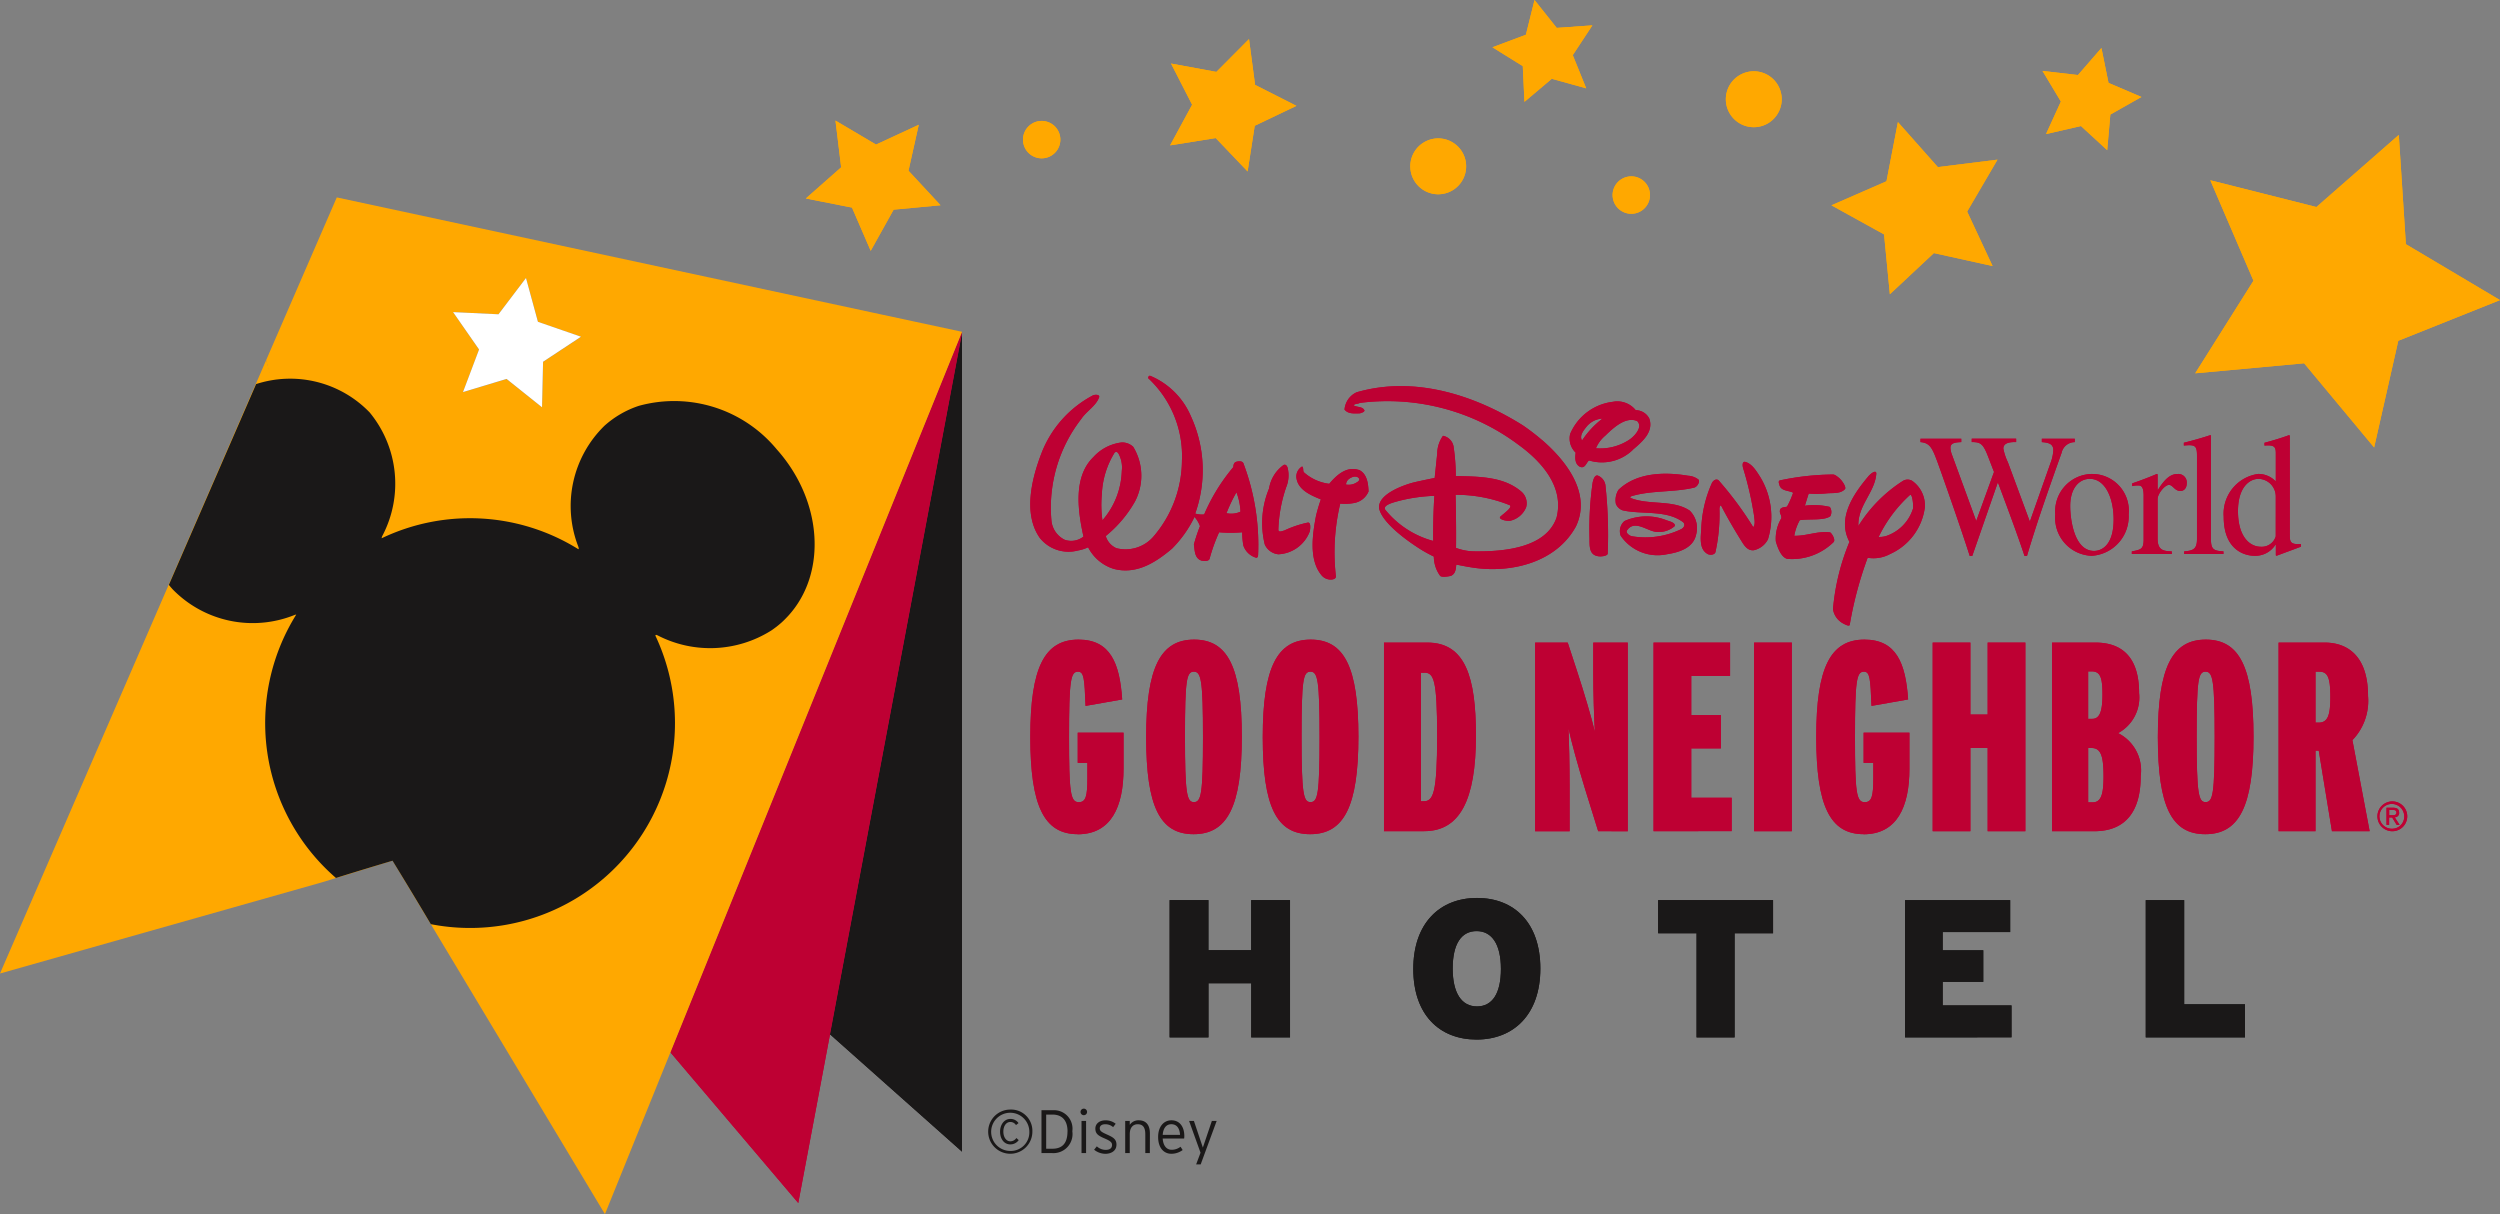 <svg xmlns="http://www.w3.org/2000/svg" xmlns:xlink="http://www.w3.org/1999/xlink" width="164.727" height="80" viewBox="0 0 164.727 80"><rect x="0" y="0" width="164.727" height="80" fill="#808080" stroke="none"/><defs><clipPath id="a"><rect width="164.727" height="80" fill="none"/></clipPath></defs><path d="M583.232,40.107l-6.991-1.764,2.844,6.621-3.84,6.1,7.177-.661,4.615,5.545,1.592-7.03,6.7-2.679-6.2-3.684-.467-7.2Z" transform="translate(-430.603 -26.465)" fill="#ffa800"/><path d="M479.927,37.477l3.627-1.585.753-3.9,2.631,2.967,3.931-.491-2,3.42,1.676,3.591-3.869-.855-2.9,2.711-.382-3.941Z" transform="translate(-359.252 -23.948)" fill="#ffa800" fill-rule="evenodd"/><path d="M311.815,10.243l.4,3.019,2.723,1.381-2.746,1.312-.47,3.011-2.1-2.2-3.006.48,1.45-2.677-1.39-2.713,2.988.55Z" transform="translate(-229.516 -7.668)" fill="#ffa800" fill-rule="evenodd"/><g clip-path="url(#a)"><path d="M372.976,37.155a1.84,1.84,0,1,1-2.526-.632,1.838,1.838,0,0,1,2.526.632" transform="translate(-276.632 -27.14)" fill="#ffa800" fill-rule="evenodd"/><path d="M455.67,19.568a1.841,1.841,0,1,1-2.526-.63,1.839,1.839,0,0,1,2.526.63" transform="translate(-338.534 -13.977)" fill="#ffa800" fill-rule="evenodd"/><path d="M270.359,32.29a1.231,1.231,0,1,1-1.688-.422,1.229,1.229,0,0,1,1.688.422" transform="translate(-200.667 -23.723)" fill="#ffa800" fill-rule="evenodd"/><path d="M424.871,46.808a1.232,1.232,0,1,1-1.689-.421,1.231,1.231,0,0,1,1.689.421" transform="translate(-316.328 -34.59)" fill="#ffa800" fill-rule="evenodd"/><path d="M213.121,31.6l2.672,1.58,2.816-1.305-.677,3.029,2.111,2.274-3.09.29-1.511,2.713-1.232-2.849-3.043-.6,2.328-2.052Z" transform="translate(-158.071 -23.654)" fill="#ffa800" fill-rule="evenodd"/><path d="M397.682,1.671,396.39,3.634l.886,2.187-2.27-.629-1.8,1.519-.11-2.353-2-1.243,2.205-.827L393.869,0l1.464,1.838Z" transform="translate(-292.759 0)" fill="#ffa800" fill-rule="evenodd"/><path d="M541.764,15.806l-2.048,1.158-.208,2.348-1.73-1.591-2.3.529.978-2.142-1.211-2.016,2.336.269,1.547-1.781.467,2.3Z" transform="translate(-400.663 -9.417)" fill="#ffa800" fill-rule="evenodd"/><path d="M252.056,87.145l.007-.035-.015,0,0,.008.012,0Z" transform="translate(-188.669 -65.204)" fill="#be0033"/><path d="M226.2,87.257l-8.7,46.208L226.2,141.2Z" transform="translate(-162.814 -65.317)" fill="#1a1818"/><path d="M194.886,87.138l-19.2,47.43,8.423,9.926L194.9,87.168V87.14Z" transform="translate(-131.511 -65.227)" fill="#be0033"/><path d="M252.056,87.145l.007-.035-.015,0,0,.008.012,0Z" transform="translate(-188.669 -65.204)" fill="#be0033"/><path d="M226.2,87.257l-8.7,46.208L226.2,141.2Z" transform="translate(-162.814 -65.317)" fill="#1a1818"/><path d="M194.886,87.138l-19.2,47.43,8.423,9.926L194.9,87.168V87.14Z" transform="translate(-131.511 -65.227)" fill="#be0033"/><path d="M17.537,94.376l-5.9,13.6L0,134.792l21.246-6.018,5.955-1.836" transform="translate(0 -70.646)" fill="#ffa800"/><path d="M77.963,95.234l14.106,23.488,4.315-10.659,19.2-47.438.016-.039L74.4,51.729,69.746,62.452m18.248.111-.069,3-2.34-1.87-2.869.867,1.059-2.806L82.06,59.287l2.994.143,1.813-2.392.792,2.892,2.838.982Z" transform="translate(-52.209 -38.722)" fill="#ffa800"/><path d="M123.526,72.844l-1.813,2.392-2.994-.144,1.714,2.464-1.059,2.806,2.869-.867,2.34,1.87.068-3,2.5-1.651-2.838-.982Z" transform="translate(-88.868 -54.528)" fill="#fff"/><path d="M576.242,38.343l6.991,1.764,5.428-4.753.467,7.2,6.2,3.685-6.7,2.679-1.592,7.03L582.423,50.4l-7.177.661,3.841-6.1Z" transform="translate(-430.603 -26.465)" fill="#ffa800" fill-rule="evenodd"/><path d="M479.927,37.477l3.627-1.585.753-3.9,2.631,2.967,3.931-.491-2,3.42,1.676,3.591-3.869-.855-2.9,2.711-.382-3.941Z" transform="translate(-359.252 -23.948)" fill="#ffa800" fill-rule="evenodd"/><path d="M311.815,10.243l.4,3.019,2.723,1.381-2.746,1.312-.47,3.011-2.1-2.2-3.006.48,1.45-2.677-1.39-2.713,2.988.55Z" transform="translate(-229.516 -7.668)" fill="#ffa800" fill-rule="evenodd"/><path d="M372.976,37.155a1.84,1.84,0,1,1-2.526-.632,1.838,1.838,0,0,1,2.526.632" transform="translate(-276.632 -27.14)" fill="#ffa800" fill-rule="evenodd"/><path d="M455.67,19.568a1.841,1.841,0,1,1-2.526-.63,1.839,1.839,0,0,1,2.526.63" transform="translate(-338.534 -13.977)" fill="#ffa800" fill-rule="evenodd"/><path d="M270.359,32.29a1.231,1.231,0,1,1-1.688-.422,1.229,1.229,0,0,1,1.688.422" transform="translate(-200.667 -23.723)" fill="#ffa800" fill-rule="evenodd"/><path d="M424.871,46.808a1.232,1.232,0,1,1-1.689-.421,1.231,1.231,0,0,1,1.689.421" transform="translate(-316.328 -34.59)" fill="#ffa800" fill-rule="evenodd"/><path d="M213.121,31.6l2.672,1.58,2.816-1.305-.677,3.029,2.111,2.274-3.09.29-1.511,2.713-1.232-2.849-3.043-.6,2.328-2.052Z" transform="translate(-158.071 -23.654)" fill="#ffa800" fill-rule="evenodd"/><path d="M397.682,1.671,396.39,3.634l.886,2.187-2.27-.629-1.8,1.519-.11-2.353-2-1.243,2.205-.827L393.869,0l1.464,1.838Z" transform="translate(-292.759 0)" fill="#ffa800" fill-rule="evenodd"/><path d="M541.764,15.806l-2.048,1.158-.208,2.348-1.73-1.591-2.3.529.978-2.142-1.211-2.016,2.336.269,1.547-1.781.467,2.3Z" transform="translate(-400.663 -9.417)" fill="#ffa800" fill-rule="evenodd"/><path d="M623.907,210.01a.982.982,0,1,0,.992.981.982.982,0,0,0-.992-.981m0,1.8a.817.817,0,1,1,.794-.819.794.794,0,0,1-.794.819" transform="translate(-466.284 -157.204)" fill="#be0033"/><path d="M626.2,211.991c0-.225-.132-.321-.4-.321h-.43V212.8h.172v-.489h.2l.3.489h.192l-.323-.5a.293.293,0,0,0,.294-.31m-.659.172v-.349h.233c.12,0,.246.027.246.166,0,.173-.129.183-.275.183Z" transform="translate(-468.121 -158.447)" fill="#be0033"/><path d="M513.432,115.2v-.22h-2.171v.22c.374.032.757.08.757.526a2.723,2.723,0,0,1-.175.826l-1.371,3.889-1.447-3.911a3.689,3.689,0,0,1-.3-.9c0-.414.5-.434.844-.434v-.22h-2.927v.22c.581.009.746.08,1.107,1.031l.362.941-1.173,3.234-1.578-4.313a1.575,1.575,0,0,1-.121-.5c0-.3.219-.369.714-.389v-.22h-2.688v.22c.626.057.779.389,1.13,1.341.416,1.147,1.557,4.4,2.116,6.161h.165l1.688-4.854c.471,1.251,1.372,3.66,1.755,4.854h.164c.647-2.215,1.524-4.67,2.281-6.8a.892.892,0,0,1,.866-.7" transform="translate(-376.723 -86.07)" fill="#be0033"/><path d="M540.955,124.2a2.461,2.461,0,0,0-2.369,2.661,2.5,2.5,0,0,0,2.4,2.73,2.6,2.6,0,0,0,2.435-2.73,2.417,2.417,0,0,0-2.469-2.661m.186,5.07c-1.316,0-1.568-2.109-1.568-2.96,0-1.192.6-1.789,1.293-1.789,1.008,0,1.567,1.25,1.567,2.674,0,1.639-.733,2.075-1.293,2.075" transform="translate(-403.162 -92.969)" fill="#be0033"/><path d="M561.654,124.2c-.416,0-.79.23-1.3,1.044h-.024v-1.021l-.054-.023c-.538.23-1.086.437-1.622.62V125a1.6,1.6,0,0,1,.372-.045c.176,0,.383.01.383.687v2.867c0,.642-.176.678-.779.792v.172h2.633V129.3c-.559-.022-.934-.067-.934-.86v-2.581c0-.367.483-.939.746-.939s.372.4.756.4c.263,0,.418-.219.418-.5a.56.56,0,0,0-.592-.62" transform="translate(-418.163 -92.969)" fill="#be0033"/><path d="M574.057,120.9v-6.847l-.044-.023c-.581.194-1.161.354-1.743.5v.185a3.6,3.6,0,0,1,.373-.023c.428,0,.493.182.493.7v5.47c0,.631-.195.78-.843.825v.172h2.587v-.172c-.636-.035-.823-.126-.823-.792" transform="translate(-428.375 -85.357)" fill="#be0033"/><path d="M587.07,120.555v-6.5l-.054-.023c-.528.194-1.065.354-1.613.5v.185a2.03,2.03,0,0,1,.263-.012c.483,0,.483.241.483.586v1.79a1.585,1.585,0,0,0-1.163-.495,2.647,2.647,0,0,0-2.27,2.822c0,2.339,1.568,2.569,2,2.569a1.574,1.574,0,0,0,1.414-.733h.022v.7l.043.033c.582-.217,1.086-.4,1.612-.6V121.2c-.735.059-.735-.171-.735-.642m-.926.137a.961.961,0,0,1-.976.689c-.724,0-1.512-.643-1.512-2.352,0-1.56.745-2.123,1.359-2.123a1.157,1.157,0,0,1,1.129,1.147Z" transform="translate(-436.195 -85.357)" fill="#be0033"/><path d="M343.812,122.472c-.8-.265-1.465.343-1.941.913a3.067,3.067,0,0,1-1.675-.762c-.075-.113,0-.284-.114-.38a.764.764,0,0,0-.379.705c.074.836.974,1.2,1.616,1.464a10.111,10.111,0,0,0-.324,1.1c-.224,1.189-.476,2.858.343,3.866a.775.775,0,0,0,.78.3c.105-.03.187-.078.191-.19a13.882,13.882,0,0,1,.285-4.8,3.253,3.253,0,0,0,.913-.039,1.27,1.27,0,0,0,.952-.762c-.019-.532-.1-1.181-.646-1.427m-.838.971a.491.491,0,0,1,.19-.362c.171-.132.5-.266.667-.037.076.152-.133.248-.228.305a.956.956,0,0,1-.629.094" transform="translate(-254.285 -91.506)" fill="#be0033"/><path d="M283.544,104.145c-.152.038-.189.211-.189.343a12.409,12.409,0,0,0-1.923,3.12,1.428,1.428,0,0,1-.591-.057,8.488,8.488,0,0,0-.285-6.413,5.01,5.01,0,0,0-2.683-2.664c-.113-.019-.171.159-.095.19a7,7,0,0,1,2.189,5.4,7.742,7.742,0,0,1-1.847,4.969,2.433,2.433,0,0,1-2.474.8,1.269,1.269,0,0,1-.7-.8,8.011,8.011,0,0,0,1.92-2.265,3.656,3.656,0,0,0-.113-3.618,1.065,1.065,0,0,0-.76-.283,2.989,2.989,0,0,0-1.866.97c-1.351,1.314-1.009,3.6-.647,5.232a1.3,1.3,0,0,1-1.237.211,1.571,1.571,0,0,1-.876-1.276,9.513,9.513,0,0,1,1.961-6.68c.343-.515.969-.857,1.18-1.428.068-.185-.241-.2-.4-.133a7.257,7.257,0,0,0-3.407,3.843c-.628,1.639-1.216,3.979-.093,5.559a2.425,2.425,0,0,0,2.512.819,2.535,2.535,0,0,0,.665-.211,2.84,2.84,0,0,0,1.7,1.427c1.488.382,2.74-.419,3.824-1.332a7.662,7.662,0,0,0,1.485-2.094,1.747,1.747,0,0,1,.361.61,11.753,11.753,0,0,0-.4,1.2c.057.4.039.916.5,1.067.191.036.468.053.532-.115a11.409,11.409,0,0,1,.629-1.751,8.883,8.883,0,0,0,1.52,0,5.2,5.2,0,0,0,.079.875,1.261,1.261,0,0,0,.837.8c.1.016.131-.092.134-.192a15.2,15.2,0,0,0-.971-6.033c-.079-.159-.3-.133-.457-.1m-.589,3.406c-.1,0-.054-.067-.02-.132a9.728,9.728,0,0,1,.609-1.255,4,4,0,0,1,.267,1.275,1.488,1.488,0,0,1-.856.112m-6.965-2.815a5.189,5.189,0,0,1-1.276,3.272,7.3,7.3,0,0,1-.038-1.712,5.624,5.624,0,0,1,.837-2.743c.084-.08.167-.067.248.039a1.878,1.878,0,0,1,.23,1.143" transform="translate(-202.088 -73.713)" fill="#be0033"/><path d="M333.7,125.592a7.049,7.049,0,0,0-1.581.531c-.129.023-.342.141-.381-.036a9.516,9.516,0,0,1,.514-2.817,2.051,2.051,0,0,0,.095-1.293c-.036-.1-.115-.248-.267-.172a2.356,2.356,0,0,0-.952,1.542,5.933,5.933,0,0,0-.284,3.69,1.1,1.1,0,0,0,.894.647,2.325,2.325,0,0,0,2.075-1.522c.037-.191.069-.563-.113-.569" transform="translate(-247.507 -91.162)" fill="#be0033"/><path d="M417.035,124.591c-.213-.02-.283.3-.324.457a21.635,21.635,0,0,0-.209,3.654c.012.46-.056,1.083.514,1.2.229.058.653,0,.684-.152a30.087,30.087,0,0,0-.152-4.548.811.811,0,0,0-.513-.608" transform="translate(-311.769 -93.263)" fill="#be0033"/><path d="M448.609,121.024c-.208-.027-.182.257-.134.42a21.881,21.881,0,0,1,.724,3.157c.019.229.094.535-.058.726a22.8,22.8,0,0,0-2.282-3.084c-.158-.128-.349,0-.439.171a8.051,8.051,0,0,0-.705,3.046c-.038.579-.151,1.352.457,1.655.171.057.409.033.476-.133a11.653,11.653,0,0,0,.266-2.874c0-.092.059-.268.115-.191.409.791.823,1.494,1.274,2.227.23.371.431.73.856.707a1.377,1.377,0,0,0,.951-.725,5.06,5.06,0,0,0-.514-4.11c-.247-.381-.533-.875-.989-.99" transform="translate(-333.618 -90.592)" fill="#be0033"/><path d="M365.369,104.753a14.8,14.8,0,0,0-1.27-.977c-3.09-1.944-7.081-3.313-10.963-2.189a1.372,1.372,0,0,0-.8,1.141c.249.306.628.248,1.028.248.1-.058.267-.058.286-.193-.134-.285-.514-.188-.723-.342.115-.114.286-.075.418-.153a14.382,14.382,0,0,1,10.43,2.741c1.561,1.125,3.046,2.8,2.532,4.816-.673,1.947-3.312,2.248-5.368,2.225a3.542,3.542,0,0,1-1.256-.227c.015-1.217-.01-2.727-.031-3.5a9.407,9.407,0,0,1,3.57.685c.211.136-.4.551-.627.762-.126.15.337.292.646.265a1.484,1.484,0,0,0,1.065-.9,1.012,1.012,0,0,0-.324-1.026c-1.161-.991-2.756-.985-4.316-1.023a12.761,12.761,0,0,0-.135-1.864.874.874,0,0,0-.706-.786,2.029,2.029,0,0,0-.381,1.178c-.06.534-.114,1.113-.17,1.6,0,0-.849.168-1.352.288s-2.472.748-2.3,1.75c.225.89,1.638,1.96,2.609,2.587a9.015,9.015,0,0,0,.989.553,2.187,2.187,0,0,0,.419,1.274c.1.091.442.057.7,0,.323-.133.332-.481.361-.742.341.059.746.155,1.335.229,2.361.295,5.251-.381,6.545-2.741,1.085-2.264-.8-4.46-2.212-5.683m-7.189,6.634a6.109,6.109,0,0,1-3.159-2.056c-.188-.3.513-.476.857-.571a10.748,10.748,0,0,1,2.378-.344c-.069,1.058-.083,2.231-.076,2.97" transform="translate(-263.744 -75.74)" fill="#be0033"/><path d="M485.527,124.217a.593.593,0,0,0-.589.019,9.438,9.438,0,0,0-2.932,2.968c-.054-1.351,1.086-2.206,1.181-3.445,0-.308-.414.024-.553.21-.989,1.18-2.035,2.74-1.217,4.282a14.923,14.923,0,0,0-1.085,4.435,1.3,1.3,0,0,0,.685.95c.114.058.388.209.419.079a24.529,24.529,0,0,1,1.18-4.416,2.3,2.3,0,0,0,1.484-.25,3.924,3.924,0,0,0,2.284-3.063,1.98,1.98,0,0,0-.856-1.77m-2.189,3.711a9.073,9.073,0,0,1,2.056-2.758c.148-.148.247.588.209.893a2.784,2.784,0,0,1-1.789,1.81,1.579,1.579,0,0,1-.476.056" transform="translate(-359.555 -92.547)" fill="#be0033"/><path d="M468.828,128.108c-.8-.1-1.543.248-2.342.226a3.22,3.22,0,0,1,.364-1.028c.652-.1,1.623.04,2.015-.267a.591.591,0,0,0-.037-.606,4.53,4.53,0,0,0-1.642-.08c.08-.254.164-.539.253-.8a6.908,6.908,0,0,0,1.218-.017c.405-.033.893.038,1.179-.287.083-.163-.237-.6-.418-.743s-.258-.194-.36-.208a17.22,17.22,0,0,0-3.483.38c-.153.02-.115.154-.077.268.095.457.59.381.913.552a5.483,5.483,0,0,1-.4.914c-.171.056-.456.018-.474.284-.018.162.113.269.1.482a2.61,2.61,0,0,0-.366,1.518c.142.515.392,1.076.76,1.16a3.906,3.906,0,0,0,3.046-1.106c.155-.157-.144-.631-.248-.645" transform="translate(-348.261 -93.031)" fill="#be0033"/><path d="M415.487,108.394c.627-.532,1.39-1.18,1.084-2.056a1.015,1.015,0,0,0-.894-.55,1.553,1.553,0,0,0-1.5-.552,3.512,3.512,0,0,0-2.817,2.112,1.28,1.28,0,0,0,.361,1.236c-.037.3-.076.705.247.915.362.191.44-.238.629-.4a2.925,2.925,0,0,0,2.893-.7m-3.007-1.579a1.45,1.45,0,0,1,1.007-.477,5.816,5.816,0,0,0-1.35,1.447c-.191-.342.114-.686.343-.971m3.406-.133c.126.331-.3.853-.713,1.1a3.485,3.485,0,0,1-2.12.512,2.191,2.191,0,0,1,.616-.832c.557-.544,1.313-1.222,2.026-.989.089.028.136.063.191.211" transform="translate(-307.899 -78.761)" fill="#be0033"/><path d="M424.412,125.626c1.294-.4,2.816-.246,4.148-.571.193-.057.373-.367.286-.514a1.206,1.206,0,0,0-.7-.265c-1.611-.273-3.426-.191-4.586.932a1.291,1.291,0,0,0-.171.915.735.735,0,0,0,.457.435c1.275.287,2.911-.054,4,.8.133.17.013.352-.151.437a5.4,5.4,0,0,1-3.257.467c-.159-.041-.4-.208-.321-.374.476-.723,1.275-.018,1.864.077a1.594,1.594,0,0,0,1.276-.361c.1-.193-.255-.312-.5-.382a3.565,3.565,0,0,0-2.8.039.878.878,0,0,0-.248.969,2.941,2.941,0,0,0,3.044,1.219c.787-.123,1.733-.4,1.924-1.293a1.622,1.622,0,0,0-.419-1.58c-1.1-.742-2.685-.343-3.9-.837-.039-.057-.015-.076.056-.115" transform="translate(-316.919 -92.929)" fill="#be0033"/><path d="M273.1,180.43c-2.22,0-3.125-1.864-3.125-6.411,0-4.581.941-6.41,3.178-6.41,2.1,0,2.717,1.563,2.877,3.942l-2.415.426c-.071-1.829-.107-2.255-.5-2.255-.479,0-.586.568-.586,4.3,0,3.658.089,4.3.639,4.3.462,0,.568-.39.568-1.58v-1.013H273.1v-1.988h3.019v2.38c0,2.5-.817,4.315-3.019,4.315" transform="translate(-202.088 -125.465)" fill="#be0033"/><path d="M303.472,180.43c-2.2,0-3.125-1.776-3.125-6.393s.959-6.428,3.161-6.428,3.143,1.794,3.143,6.393c0,4.617-.959,6.428-3.178,6.428m.018-10.708c-.479,0-.586.515-.586,4.28s.124,4.315.586,4.315c.479,0,.6-.515.6-4.28s-.124-4.315-.6-4.315" transform="translate(-224.826 -125.465)" fill="#be0033"/><path d="M334.027,180.43c-2.2,0-3.125-1.776-3.125-6.393s.959-6.428,3.161-6.428,3.143,1.794,3.143,6.393c0,4.617-.959,6.428-3.178,6.428m.018-10.708c-.479,0-.586.515-.586,4.28s.124,4.315.586,4.315c.48,0,.6-.515.6-4.28s-.124-4.315-.6-4.315" transform="translate(-247.699 -125.465)" fill="#be0033"/><path d="M365.319,180.816h-2.645v-12.43h2.859c2.5,0,3.2,2.273,3.2,6.126,0,4.262-1.066,6.3-3.41,6.3m0-10.441h-.213v8.471h.178c.622,0,.888-.5.888-4.3,0-3.764-.231-4.173-.853-4.173" transform="translate(-271.482 -126.046)" fill="#be0033"/><path d="M406.432,180.816l-.888-2.859c-.426-1.4-.888-3.054-1.065-3.906.035.852.071,2.38.071,3.712v3.054h-2.273v-12.43h2.148l.6,1.829c.462,1.4.994,3.2,1.19,4.049-.054-.817-.107-2.61-.107-3.871v-2.006h2.273v12.43Z" transform="translate(-301.127 -126.046)" fill="#be0033"/><path d="M433.308,180.816v-12.43h5.043v2.2h-2.557v2.575h1.953v2.2h-1.953v3.249h2.664v2.2Z" transform="translate(-324.355 -126.046)" fill="#be0033"/><path d="M459.66,180.816v-12.43h2.486v12.43Z" transform="translate(-344.081 -126.046)" fill="#be0033"/><path d="M479.066,180.43c-2.219,0-3.125-1.864-3.125-6.411,0-4.581.941-6.41,3.178-6.41,2.1,0,2.717,1.563,2.877,3.942l-2.415.426c-.071-1.829-.107-2.255-.5-2.255-.48,0-.586.568-.586,4.3,0,3.658.089,4.3.639,4.3.462,0,.568-.39.568-1.58v-1.013h-.639v-1.988h3.019v2.38c0,2.5-.817,4.315-3.019,4.315" transform="translate(-356.268 -125.465)" fill="#be0033"/><path d="M510.081,180.816v-5.487h-1.137v5.487h-2.486v-12.43h2.486v4.741h1.137v-4.741h2.486v12.43Z" transform="translate(-379.113 -126.046)" fill="#be0033"/><path d="M540.5,180.816h-2.77v-12.43h2.859c1.829,0,2.877,1.048,2.877,3.321a2.67,2.67,0,0,1-1.385,2.645,2.748,2.748,0,0,1,1.492,2.824c0,2.29-.959,3.64-3.072,3.64m-.178-10.53h-.213v3.125h.267c.479,0,.675-.461.675-1.6,0-1.172-.16-1.528-.728-1.528m0,5.044h-.213v3.587h.284c.532,0,.728-.444.728-1.7,0-1.367-.178-1.882-.8-1.882" transform="translate(-402.519 -126.046)" fill="#be0033"/><path d="M568.586,180.43c-2.2,0-3.125-1.776-3.125-6.393s.958-6.428,3.161-6.428,3.143,1.794,3.143,6.393c0,4.617-.958,6.428-3.178,6.428m.018-10.708c-.479,0-.586.515-.586,4.28s.124,4.315.586,4.315c.479,0,.6-.515.6-4.28s-.124-4.315-.6-4.315" transform="translate(-423.279 -125.465)" fill="#be0033"/><path d="M600.617,180.816l-.87-5.31h-.213v5.31H597.1v-12.43h3.036c1.563,0,2.859.941,2.859,3.516a3.727,3.727,0,0,1-1.03,2.912l1.136,6Zm-.835-10.512h-.248v3.356h.213c.586,0,.764-.479.764-1.669,0-1.278-.16-1.687-.728-1.687" transform="translate(-446.963 -126.046)" fill="#be0033"/><path d="M311.877,244.919v-3.567H309.06v3.567H306.5v-9.046h2.558v3.3h2.817v-3.3h2.559v9.046Z" transform="translate(-229.433 -176.564)" fill="#1a1818"/><path d="M374.522,244.639c-2.456,0-4.174-1.641-4.174-4.652s1.744-4.678,4.2-4.678,4.174,1.641,4.174,4.652-1.745,4.678-4.2,4.678m0-7.146c-1.008,0-1.577.84-1.577,2.468s.595,2.494,1.6,2.494,1.577-.84,1.577-2.468-.595-2.494-1.6-2.494" transform="translate(-277.226 -176.142)" fill="#1a1818"/><path d="M439.549,238.058v6.862h-2.507v-6.862h-2.533v-2.184h7.573v2.184Z" transform="translate(-325.254 -176.564)" fill="#1a1818"/><path d="M499.221,244.919v-9.046h6.927v2.106H501.7v1.2h2.675v2.081H501.7v1.55h4.536v2.106Z" transform="translate(-373.695 -176.564)" fill="#1a1818"/><path d="M562.29,244.919v-9.046h2.533v6.862h4.006v2.184Z" transform="translate(-420.905 -176.564)" fill="#1a1818"/><path d="M623.907,210.01a.982.982,0,1,0,.992.981.982.982,0,0,0-.992-.981m0,1.8a.817.817,0,1,1,.794-.819.794.794,0,0,1-.794.819" transform="translate(-466.284 -157.204)" fill="#be0033"/><path d="M626.2,211.991c0-.225-.132-.321-.4-.321h-.43V212.8h.172v-.489h.2l.3.489h.192l-.323-.5a.293.293,0,0,0,.294-.31m-.659.172v-.349h.233c.12,0,.246.027.246.166,0,.173-.129.183-.275.183Z" transform="translate(-468.121 -158.447)" fill="#be0033"/><path d="M513.432,115.2v-.22h-2.171v.22c.374.032.757.08.757.526a2.723,2.723,0,0,1-.175.826l-1.371,3.889-1.447-3.911a3.689,3.689,0,0,1-.3-.9c0-.414.5-.434.844-.434v-.22h-2.927v.22c.581.009.746.08,1.107,1.031l.362.941-1.173,3.234-1.578-4.313a1.575,1.575,0,0,1-.121-.5c0-.3.219-.369.714-.389v-.22h-2.688v.22c.626.057.779.389,1.13,1.341.416,1.147,1.557,4.4,2.116,6.161h.165l1.688-4.854c.471,1.251,1.372,3.66,1.755,4.854h.164c.647-2.215,1.524-4.67,2.281-6.8a.892.892,0,0,1,.866-.7" transform="translate(-376.723 -86.07)" fill="#be0033"/><path d="M540.955,124.2a2.461,2.461,0,0,0-2.369,2.661,2.5,2.5,0,0,0,2.4,2.73,2.6,2.6,0,0,0,2.435-2.73,2.417,2.417,0,0,0-2.469-2.661m.186,5.07c-1.316,0-1.568-2.109-1.568-2.96,0-1.192.6-1.789,1.293-1.789,1.008,0,1.567,1.25,1.567,2.674,0,1.639-.733,2.075-1.293,2.075" transform="translate(-403.162 -92.969)" fill="#be0033"/><path d="M561.654,124.2c-.416,0-.79.23-1.3,1.044h-.024v-1.021l-.054-.023c-.538.23-1.086.437-1.622.62V125a1.6,1.6,0,0,1,.372-.045c.176,0,.383.01.383.687v2.867c0,.642-.176.678-.779.792v.172h2.633V129.3c-.559-.022-.934-.067-.934-.86v-2.581c0-.367.483-.939.746-.939s.372.4.756.4c.263,0,.418-.219.418-.5a.56.56,0,0,0-.592-.62" transform="translate(-418.163 -92.969)" fill="#be0033"/><path d="M574.057,120.9v-6.847l-.044-.023c-.581.194-1.161.354-1.743.5v.185a3.6,3.6,0,0,1,.373-.023c.428,0,.493.182.493.7v5.47c0,.631-.195.78-.843.825v.172h2.587v-.172c-.636-.035-.823-.126-.823-.792" transform="translate(-428.375 -85.357)" fill="#be0033"/><path d="M587.07,120.555v-6.5l-.054-.023c-.528.194-1.065.354-1.613.5v.185a2.03,2.03,0,0,1,.263-.012c.483,0,.483.241.483.586v1.79a1.585,1.585,0,0,0-1.163-.495,2.647,2.647,0,0,0-2.27,2.822c0,2.339,1.568,2.569,2,2.569a1.574,1.574,0,0,0,1.414-.733h.022v.7l.043.033c.582-.217,1.086-.4,1.612-.6V121.2c-.735.059-.735-.171-.735-.642m-.926.137a.961.961,0,0,1-.976.689c-.724,0-1.512-.643-1.512-2.352,0-1.56.745-2.123,1.359-2.123a1.157,1.157,0,0,1,1.129,1.147Z" transform="translate(-436.195 -85.357)" fill="#be0033"/><path d="M343.812,122.472c-.8-.265-1.465.343-1.941.913a3.067,3.067,0,0,1-1.675-.762c-.075-.113,0-.284-.114-.38a.764.764,0,0,0-.379.705c.074.836.974,1.2,1.616,1.464a10.111,10.111,0,0,0-.324,1.1c-.224,1.189-.476,2.858.343,3.866a.775.775,0,0,0,.78.3c.105-.03.187-.078.191-.19a13.882,13.882,0,0,1,.285-4.8,3.253,3.253,0,0,0,.913-.039,1.27,1.27,0,0,0,.952-.762c-.019-.532-.1-1.181-.646-1.427m-.838.971a.491.491,0,0,1,.19-.362c.171-.132.5-.266.667-.037.076.152-.133.248-.228.305a.956.956,0,0,1-.629.094" transform="translate(-254.285 -91.506)" fill="#be0033"/><path d="M283.544,104.145c-.152.038-.189.211-.189.343a12.409,12.409,0,0,0-1.923,3.12,1.428,1.428,0,0,1-.591-.057,8.488,8.488,0,0,0-.285-6.413,5.01,5.01,0,0,0-2.683-2.664c-.113-.019-.171.159-.095.19a7,7,0,0,1,2.189,5.4,7.742,7.742,0,0,1-1.847,4.969,2.433,2.433,0,0,1-2.474.8,1.269,1.269,0,0,1-.7-.8,8.011,8.011,0,0,0,1.92-2.265,3.656,3.656,0,0,0-.113-3.618,1.065,1.065,0,0,0-.76-.283,2.989,2.989,0,0,0-1.866.97c-1.351,1.314-1.009,3.6-.647,5.232a1.3,1.3,0,0,1-1.237.211,1.571,1.571,0,0,1-.876-1.276,9.513,9.513,0,0,1,1.961-6.68c.343-.515.969-.857,1.18-1.428.068-.185-.241-.2-.4-.133a7.257,7.257,0,0,0-3.407,3.843c-.628,1.639-1.216,3.979-.093,5.559a2.425,2.425,0,0,0,2.512.819,2.535,2.535,0,0,0,.665-.211,2.84,2.84,0,0,0,1.7,1.427c1.488.382,2.74-.419,3.824-1.332a7.662,7.662,0,0,0,1.485-2.094,1.747,1.747,0,0,1,.361.61,11.753,11.753,0,0,0-.4,1.2c.057.4.039.916.5,1.067.191.036.468.053.532-.115a11.409,11.409,0,0,1,.629-1.751,8.883,8.883,0,0,0,1.52,0,5.2,5.2,0,0,0,.079.875,1.261,1.261,0,0,0,.837.8c.1.016.131-.092.134-.192a15.2,15.2,0,0,0-.971-6.033c-.079-.159-.3-.133-.457-.1m-.589,3.406c-.1,0-.054-.067-.02-.132a9.728,9.728,0,0,1,.609-1.255,4,4,0,0,1,.267,1.275,1.488,1.488,0,0,1-.856.112m-6.965-2.815a5.189,5.189,0,0,1-1.276,3.272,7.3,7.3,0,0,1-.038-1.712,5.624,5.624,0,0,1,.837-2.743c.084-.08.167-.067.248.039a1.878,1.878,0,0,1,.23,1.143" transform="translate(-202.088 -73.713)" fill="#be0033"/><path d="M333.7,125.592a7.049,7.049,0,0,0-1.581.531c-.129.023-.342.141-.381-.036a9.516,9.516,0,0,1,.514-2.817,2.051,2.051,0,0,0,.095-1.293c-.036-.1-.115-.248-.267-.172a2.356,2.356,0,0,0-.952,1.542,5.933,5.933,0,0,0-.284,3.69,1.1,1.1,0,0,0,.894.647,2.325,2.325,0,0,0,2.075-1.522c.037-.191.069-.563-.113-.569" transform="translate(-247.507 -91.162)" fill="#be0033"/><path d="M417.035,124.591c-.213-.02-.283.3-.324.457a21.635,21.635,0,0,0-.209,3.654c.012.46-.056,1.083.514,1.2.229.058.653,0,.684-.152a30.087,30.087,0,0,0-.152-4.548.811.811,0,0,0-.513-.608" transform="translate(-311.769 -93.263)" fill="#be0033"/><path d="M448.609,121.024c-.208-.027-.182.257-.134.42a21.881,21.881,0,0,1,.724,3.157c.019.229.094.535-.058.726a22.8,22.8,0,0,0-2.282-3.084c-.158-.128-.349,0-.439.171a8.051,8.051,0,0,0-.705,3.046c-.038.579-.151,1.352.457,1.655.171.057.409.033.476-.133a11.653,11.653,0,0,0,.266-2.874c0-.092.059-.268.115-.191.409.791.823,1.494,1.274,2.227.23.371.431.73.856.707a1.377,1.377,0,0,0,.951-.725,5.06,5.06,0,0,0-.514-4.11c-.247-.381-.533-.875-.989-.99" transform="translate(-333.618 -90.592)" fill="#be0033"/><path d="M365.369,104.753a14.8,14.8,0,0,0-1.27-.977c-3.09-1.944-7.081-3.313-10.963-2.189a1.372,1.372,0,0,0-.8,1.141c.249.306.628.248,1.028.248.1-.058.267-.058.286-.193-.134-.285-.514-.188-.723-.342.115-.114.286-.075.418-.153a14.382,14.382,0,0,1,10.43,2.741c1.561,1.125,3.046,2.8,2.532,4.816-.673,1.947-3.312,2.248-5.368,2.225a3.542,3.542,0,0,1-1.256-.227c.015-1.217-.01-2.727-.031-3.5a9.407,9.407,0,0,1,3.57.685c.211.136-.4.551-.627.762-.126.15.337.292.646.265a1.484,1.484,0,0,0,1.065-.9,1.012,1.012,0,0,0-.324-1.026c-1.161-.991-2.756-.985-4.316-1.023a12.761,12.761,0,0,0-.135-1.864.874.874,0,0,0-.706-.786,2.029,2.029,0,0,0-.381,1.178c-.06.534-.114,1.113-.17,1.6,0,0-.849.168-1.352.288s-2.472.748-2.3,1.75c.225.89,1.638,1.96,2.609,2.587a9.015,9.015,0,0,0,.989.553,2.187,2.187,0,0,0,.419,1.274c.1.091.442.057.7,0,.323-.133.332-.481.361-.742.341.059.746.155,1.335.229,2.361.295,5.251-.381,6.545-2.741,1.085-2.264-.8-4.46-2.212-5.683m-7.189,6.634a6.109,6.109,0,0,1-3.159-2.056c-.188-.3.513-.476.857-.571a10.748,10.748,0,0,1,2.378-.344c-.069,1.058-.083,2.231-.076,2.97" transform="translate(-263.744 -75.74)" fill="#be0033"/><path d="M485.527,124.217a.593.593,0,0,0-.589.019,9.438,9.438,0,0,0-2.932,2.968c-.054-1.351,1.086-2.206,1.181-3.445,0-.308-.414.024-.553.21-.989,1.18-2.035,2.74-1.217,4.282a14.923,14.923,0,0,0-1.085,4.435,1.3,1.3,0,0,0,.685.95c.114.058.388.209.419.079a24.529,24.529,0,0,1,1.18-4.416,2.3,2.3,0,0,0,1.484-.25,3.924,3.924,0,0,0,2.284-3.063,1.98,1.98,0,0,0-.856-1.77m-2.189,3.711a9.073,9.073,0,0,1,2.056-2.758c.148-.148.247.588.209.893a2.784,2.784,0,0,1-1.789,1.81,1.579,1.579,0,0,1-.476.056" transform="translate(-359.555 -92.547)" fill="#be0033"/><path d="M468.828,128.108c-.8-.1-1.543.248-2.342.226a3.22,3.22,0,0,1,.364-1.028c.652-.1,1.623.04,2.015-.267a.591.591,0,0,0-.037-.606,4.53,4.53,0,0,0-1.642-.08c.08-.254.164-.539.253-.8a6.908,6.908,0,0,0,1.218-.017c.405-.033.893.038,1.179-.287.083-.163-.237-.6-.418-.743s-.258-.194-.36-.208a17.22,17.22,0,0,0-3.483.38c-.153.02-.115.154-.077.268.095.457.59.381.913.552a5.483,5.483,0,0,1-.4.914c-.171.056-.456.018-.474.284-.018.162.113.269.1.482a2.61,2.61,0,0,0-.366,1.518c.142.515.392,1.076.76,1.16a3.906,3.906,0,0,0,3.046-1.106c.155-.157-.144-.631-.248-.645" transform="translate(-348.261 -93.031)" fill="#be0033"/><path d="M415.487,108.394c.627-.532,1.39-1.18,1.084-2.056a1.015,1.015,0,0,0-.894-.55,1.553,1.553,0,0,0-1.5-.552,3.512,3.512,0,0,0-2.817,2.112,1.28,1.28,0,0,0,.361,1.236c-.037.3-.076.705.247.915.362.191.44-.238.629-.4a2.925,2.925,0,0,0,2.893-.7m-3.007-1.579a1.45,1.45,0,0,1,1.007-.477,5.816,5.816,0,0,0-1.35,1.447c-.191-.342.114-.686.343-.971m3.406-.133c.126.331-.3.853-.713,1.1a3.485,3.485,0,0,1-2.12.512,2.191,2.191,0,0,1,.616-.832c.557-.544,1.313-1.222,2.026-.989.089.028.136.063.191.211" transform="translate(-307.899 -78.761)" fill="#be0033"/><path d="M424.412,125.626c1.294-.4,2.816-.246,4.148-.571.193-.057.373-.367.286-.514a1.206,1.206,0,0,0-.7-.265c-1.611-.273-3.426-.191-4.586.932a1.291,1.291,0,0,0-.171.915.735.735,0,0,0,.457.435c1.275.287,2.911-.054,4,.8.133.17.013.352-.151.437a5.4,5.4,0,0,1-3.257.467c-.159-.041-.4-.208-.321-.374.476-.723,1.275-.018,1.864.077a1.594,1.594,0,0,0,1.276-.361c.1-.193-.255-.312-.5-.382a3.565,3.565,0,0,0-2.8.039.878.878,0,0,0-.248.969,2.941,2.941,0,0,0,3.044,1.219c.787-.123,1.733-.4,1.924-1.293a1.622,1.622,0,0,0-.419-1.58c-1.1-.742-2.685-.343-3.9-.837-.039-.057-.015-.076.056-.115" transform="translate(-316.919 -92.929)" fill="#be0033"/><path d="M273.1,180.43c-2.22,0-3.125-1.864-3.125-6.411,0-4.581.941-6.41,3.178-6.41,2.1,0,2.717,1.563,2.877,3.942l-2.415.426c-.071-1.829-.107-2.255-.5-2.255-.479,0-.586.568-.586,4.3,0,3.658.089,4.3.639,4.3.462,0,.568-.39.568-1.58v-1.013H273.1v-1.988h3.019v2.38c0,2.5-.817,4.315-3.019,4.315" transform="translate(-202.088 -125.465)" fill="#be0033"/><path d="M303.472,180.43c-2.2,0-3.125-1.776-3.125-6.393s.959-6.428,3.161-6.428,3.143,1.794,3.143,6.393c0,4.617-.959,6.428-3.178,6.428m.018-10.708c-.479,0-.586.515-.586,4.28s.124,4.315.586,4.315c.479,0,.6-.515.6-4.28s-.124-4.315-.6-4.315" transform="translate(-224.826 -125.465)" fill="#be0033"/><path d="M334.027,180.43c-2.2,0-3.125-1.776-3.125-6.393s.959-6.428,3.161-6.428,3.143,1.794,3.143,6.393c0,4.617-.959,6.428-3.178,6.428m.018-10.708c-.479,0-.586.515-.586,4.28s.124,4.315.586,4.315c.48,0,.6-.515.6-4.28s-.124-4.315-.6-4.315" transform="translate(-247.699 -125.465)" fill="#be0033"/><path d="M365.319,180.816h-2.645v-12.43h2.859c2.5,0,3.2,2.273,3.2,6.126,0,4.262-1.066,6.3-3.41,6.3m0-10.441h-.213v8.471h.178c.622,0,.888-.5.888-4.3,0-3.764-.231-4.173-.853-4.173" transform="translate(-271.482 -126.046)" fill="#be0033"/><path d="M406.432,180.816l-.888-2.859c-.426-1.4-.888-3.054-1.065-3.906.035.852.071,2.38.071,3.712v3.054h-2.273v-12.43h2.148l.6,1.829c.462,1.4.994,3.2,1.19,4.049-.054-.817-.107-2.61-.107-3.871v-2.006h2.273v12.43Z" transform="translate(-301.127 -126.046)" fill="#be0033"/><path d="M433.308,180.816v-12.43h5.043v2.2h-2.557v2.575h1.953v2.2h-1.953v3.249h2.664v2.2Z" transform="translate(-324.355 -126.046)" fill="#be0033"/><path d="M459.66,180.816v-12.43h2.486v12.43Z" transform="translate(-344.081 -126.046)" fill="#be0033"/><path d="M479.066,180.43c-2.219,0-3.125-1.864-3.125-6.411,0-4.581.941-6.41,3.178-6.41,2.1,0,2.717,1.563,2.877,3.942l-2.415.426c-.071-1.829-.107-2.255-.5-2.255-.48,0-.586.568-.586,4.3,0,3.658.089,4.3.639,4.3.462,0,.568-.39.568-1.58v-1.013h-.639v-1.988h3.019v2.38c0,2.5-.817,4.315-3.019,4.315" transform="translate(-356.268 -125.465)" fill="#be0033"/><path d="M510.081,180.816v-5.487h-1.137v5.487h-2.486v-12.43h2.486v4.741h1.137v-4.741h2.486v12.43Z" transform="translate(-379.113 -126.046)" fill="#be0033"/><path d="M540.5,180.816h-2.77v-12.43h2.859c1.829,0,2.877,1.048,2.877,3.321a2.67,2.67,0,0,1-1.385,2.645,2.748,2.748,0,0,1,1.492,2.824c0,2.29-.959,3.64-3.072,3.64m-.178-10.53h-.213v3.125h.267c.479,0,.675-.461.675-1.6,0-1.172-.16-1.528-.728-1.528m0,5.044h-.213v3.587h.284c.532,0,.728-.444.728-1.7,0-1.367-.178-1.882-.8-1.882" transform="translate(-402.519 -126.046)" fill="#be0033"/><path d="M568.586,180.43c-2.2,0-3.125-1.776-3.125-6.393s.958-6.428,3.161-6.428,3.143,1.794,3.143,6.393c0,4.617-.958,6.428-3.178,6.428m.018-10.708c-.479,0-.586.515-.586,4.28s.124,4.315.586,4.315c.479,0,.6-.515.6-4.28s-.124-4.315-.6-4.315" transform="translate(-423.279 -125.465)" fill="#be0033"/><path d="M600.617,180.816l-.87-5.31h-.213v5.31H597.1v-12.43h3.036c1.563,0,2.859.941,2.859,3.516a3.727,3.727,0,0,1-1.03,2.912l1.136,6Zm-.835-10.512h-.248v3.356h.213c.586,0,.764-.479.764-1.669,0-1.278-.16-1.687-.728-1.687" transform="translate(-446.963 -126.046)" fill="#be0033"/><path d="M311.877,244.919v-3.567H309.06v3.567H306.5v-9.046h2.558v3.3h2.817v-3.3h2.559v9.046Z" transform="translate(-229.433 -176.564)" fill="#1a1818"/><path d="M374.522,244.639c-2.456,0-4.174-1.641-4.174-4.652s1.744-4.678,4.2-4.678,4.174,1.641,4.174,4.652-1.745,4.678-4.2,4.678m0-7.146c-1.008,0-1.577.84-1.577,2.468s.595,2.494,1.6,2.494,1.577-.84,1.577-2.468-.595-2.494-1.6-2.494" transform="translate(-277.226 -176.142)" fill="#1a1818"/><path d="M439.549,238.058v6.862h-2.507v-6.862h-2.533v-2.184h7.573v2.184Z" transform="translate(-325.254 -176.564)" fill="#1a1818"/><path d="M499.221,244.919v-9.046h6.927v2.106H501.7v1.2h2.675v2.081H501.7v1.55h4.536v2.106Z" transform="translate(-373.695 -176.564)" fill="#1a1818"/><path d="M562.29,244.919v-9.046h2.533v6.862h4.006v2.184Z" transform="translate(-420.905 -176.564)" fill="#1a1818"/><path d="M85.035,114.99c2.59-2.8,2.318-7.588-.731-11a8.766,8.766,0,0,0-9.089-2.865,6.4,6.4,0,0,0-2.257,1.307,7.386,7.386,0,0,0-1.734,7.956c.042.125.04.175.01.184a13.493,13.493,0,0,0-12.963-.722.437.437,0,0,1,.06-.184,7.379,7.379,0,0,0-.848-8.105A7.274,7.274,0,0,0,50,99.69l-5.749,13.23c.077.1.157.191.24.284a7.365,7.365,0,0,0,8.042,1.7.338.338,0,0,1,.111-.025,13.5,13.5,0,0,0,2.582,17.324l.038.029c1.058-.334,2.764-.851,3.725-1.136.631,1.03,1.572,2.577,2.524,4.182a13.5,13.5,0,0,0,14.8-19c-.012-.091.074-.062.141-.03a7.549,7.549,0,0,0,7.489-.32l.123-.085c.067-.048.133-.1.2-.147q.152-.118.3-.247l.036-.03,0,0,.006-.006c.135-.121.262-.248.384-.378l.044-.047" transform="translate(-33.124 -74.383)" fill="#1a1818"/><path d="M261.869,292.216a1.456,1.456,0,1,1-1.456-1.456,1.4,1.4,0,0,1,1.456,1.456m-.2,0a1.258,1.258,0,1,0-1.258,1.27,1.224,1.224,0,0,0,1.258-1.27m-.7.557a.672.672,0,0,1-.56.282c-.4,0-.669-.363-.669-.835s.278-.843.677-.843a.634.634,0,0,1,.54.274l-.169.133a.424.424,0,0,0-.375-.205c-.266,0-.456.262-.456.633s.194.641.456.641a.48.48,0,0,0,.4-.218Z" transform="translate(-193.845 -217.65)" fill="#1a1818"/><path d="M274.954,292.327a1.256,1.256,0,0,1-1.343,1.432h-.69v-2.823h.746a1.217,1.217,0,0,1,1.286,1.391m-.315.012c0-.722-.347-1.117-1-1.117h-.407v2.25h.415c.609,0,.988-.323.988-1.133" transform="translate(-204.297 -217.782)" fill="#1a1818"/><path d="M283.583,290.737a.214.214,0,0,1-.21.214.216.216,0,1,1,.21-.214m-.065,2.71h-.3V291.33h.3Z" transform="translate(-211.955 -217.47)" fill="#1a1818"/><path d="M288.182,295.176c0,.415-.359.6-.726.6a1.189,1.189,0,0,1-.746-.27l.178-.222a.87.87,0,0,0,.577.234c.29,0,.427-.121.427-.327,0-.174-.125-.27-.5-.431-.423-.182-.6-.31-.6-.649,0-.322.278-.54.662-.54a1.043,1.043,0,0,1,.677.226l-.169.222a.765.765,0,0,0-.528-.19c-.222,0-.351.109-.351.262,0,.178.109.25.468.411.4.181.633.3.633.677" transform="translate(-214.618 -219.751)" fill="#1a1818"/><path d="M296.468,295.727h-.3v-1.238c0-.455-.161-.661-.5-.661-.294,0-.524.2-.524.661v1.238h-.3v-2.117h.3v.258a.684.684,0,0,1,.585-.3c.448,0,.742.262.742.871Z" transform="translate(-220.703 -219.751)" fill="#1a1818"/><path d="M305.207,294.607a.93.93,0,0,1-.012.165h-1.411c.028.451.242.738.589.738a.941.941,0,0,0,.585-.2l.141.218a1.254,1.254,0,0,1-.758.246c-.387,0-.859-.282-.859-1.113,0-.673.371-1.093.875-1.093.552,0,.851.435.851,1.04m-.282-.081c-.024-.411-.2-.7-.573-.7-.315,0-.532.226-.569.7Z" transform="translate(-227.172 -219.751)" fill="#1a1818"/><path d="M313.4,293.743l-1.053,2.863h-.3l.29-.77-.754-2.093h.318l.516,1.536.073.218.073-.214.52-1.54Z" transform="translate(-233.233 -219.883)" fill="#1a1818"/></g></svg>